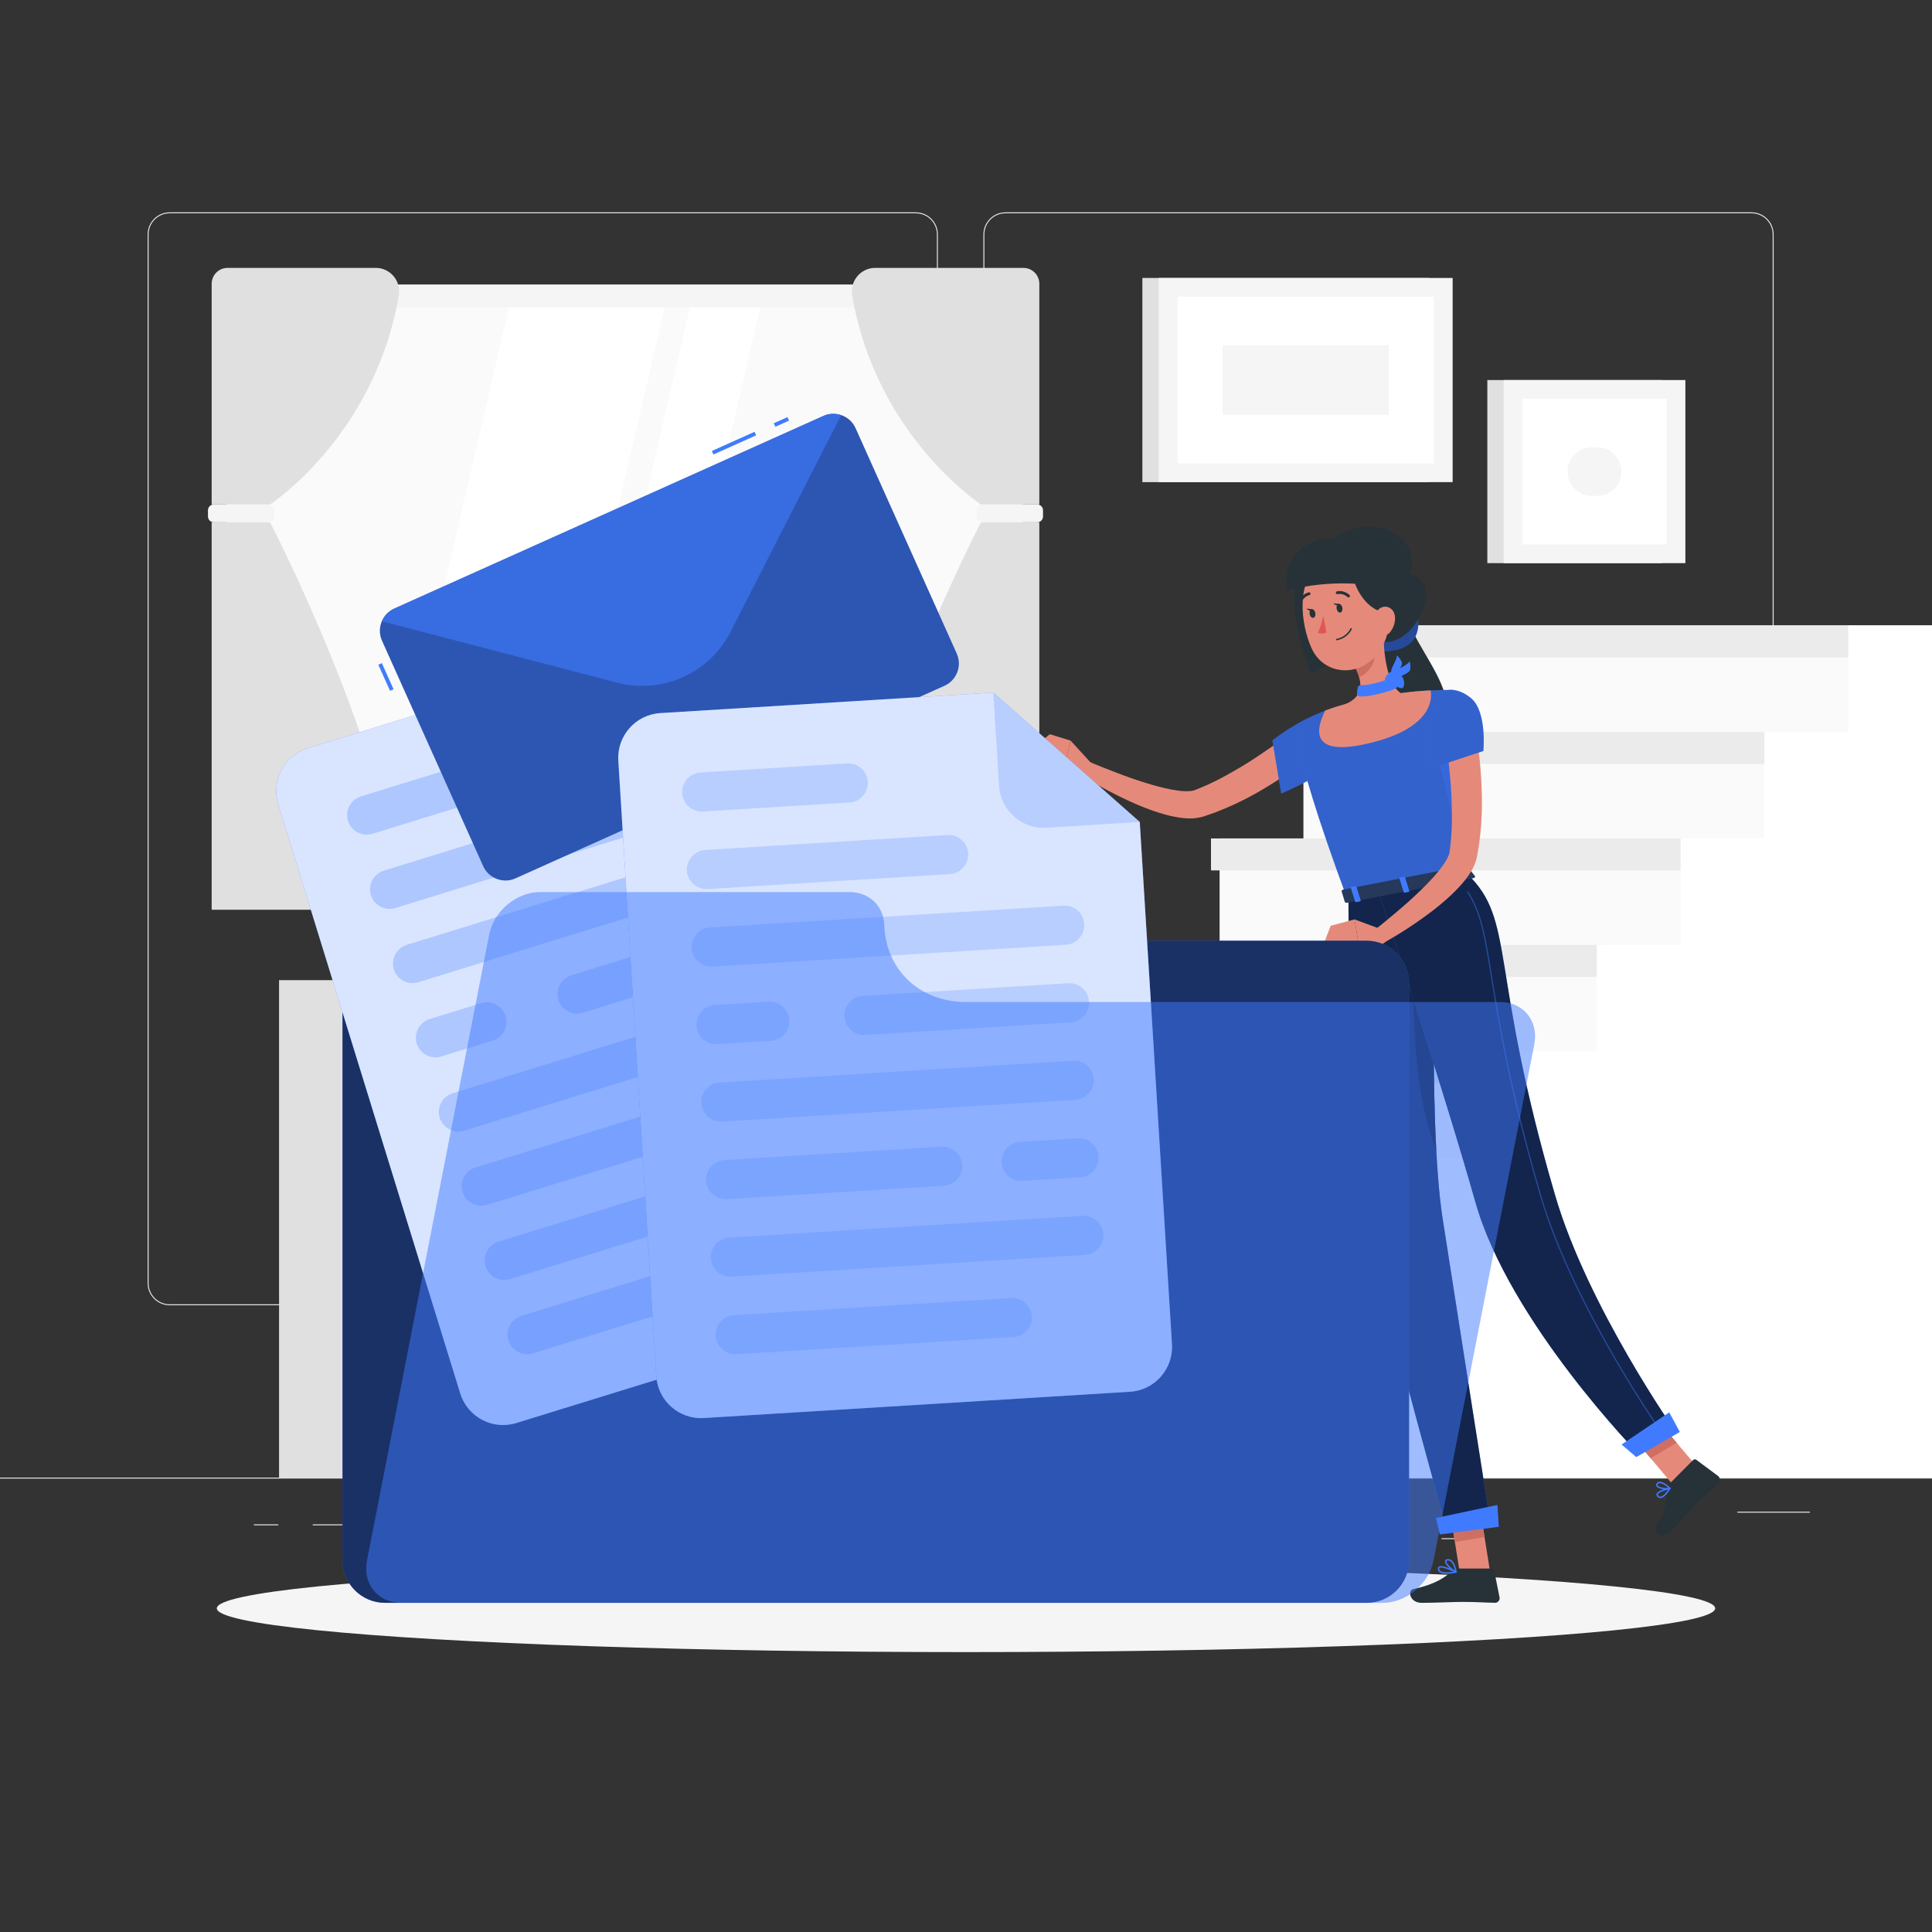 <?xml version="1.0" encoding="UTF-8"?>
<!-- Generator: Adobe Illustrator 27.5.0, SVG Export Plug-In . SVG Version: 6.00 Build 0)  -->
<svg xmlns="http://www.w3.org/2000/svg" xmlns:xlink="http://www.w3.org/1999/xlink" version="1.1" x="0px" y="0px" viewBox="0 0 500 500" style="enable-background:new 0 0 500 500;" xml:space="preserve">
<rect x="0" y="0" width="500" height="500" fill="#333333" stroke="none"/>
<g id="Background_complete">
	<g>
		<g>
			<rect y="382.398" style="fill:#E6E6E6;" width="500" height="0.25"></rect>
			<rect x="449.632" y="391.222" style="fill:#E6E6E6;" width="18.773" height="0.25"></rect>
			<rect x="373.066" y="398.083" style="fill:#E6E6E6;" width="8.693" height="0.25"></rect>
			<rect x="279.963" y="394.625" style="fill:#E6E6E6;" width="19.359" height="0.25"></rect>
			<rect x="80.932" y="394.5" style="fill:#E6E6E6;" width="43.193" height="0.25"></rect>
			<rect x="65.696" y="394.5" style="fill:#E6E6E6;" width="6.333" height="0.25"></rect>
			<rect x="189.296" y="388.583" style="fill:#E6E6E6;" width="93.676" height="0.25"></rect>
			<path style="fill:#E6E6E6;" d="M237.014,337.8H43.915c-3.147,0-5.708-2.561-5.708-5.708V60.66c0-3.147,2.561-5.708,5.708-5.708     h193.099c3.146,0,5.707,2.561,5.707,5.708v271.432C242.721,335.239,240.16,337.8,237.014,337.8z M43.915,55.203     c-3.01,0-5.458,2.448-5.458,5.458v271.432c0,3.01,2.448,5.458,5.458,5.458h193.099c3.009,0,5.457-2.448,5.457-5.458V60.66     c0-3.009-2.448-5.458-5.457-5.458H43.915z"></path>
			<path style="fill:#E6E6E6;" d="M453.31,337.8H260.212c-3.146,0-5.707-2.561-5.707-5.708V60.66c0-3.147,2.561-5.708,5.707-5.708     H453.31c3.148,0,5.708,2.561,5.708,5.708v271.432C459.019,335.239,456.458,337.8,453.31,337.8z M260.212,55.203     c-3.009,0-5.457,2.448-5.457,5.458v271.432c0,3.01,2.448,5.458,5.457,5.458H453.31c3.01,0,5.458-2.448,5.458-5.458V60.66     c0-3.009-2.448-5.458-5.458-5.458H260.212z"></path>
		</g>
		<g>
			<g>
				<g>
					<rect x="58.709" y="73.675" style="fill:#FAFAFA;" width="202.246" height="144.13"></rect>
					<rect x="60.457" y="73.675" style="fill:#F5F5F5;" width="204.24" height="144.13"></rect>
					
						<rect x="96.396" y="48.858" transform="matrix(-1.836970e-16 1 -1 -1.836970e-16 308.317 -16.837)" style="fill:#FAFAFA;" width="132.362" height="193.763"></rect>
					<polygon style="fill:#FFFFFF;" points="100.976,211.921 131.721,79.559 172.024,79.559 141.279,211.921      "></polygon>
					<polygon style="fill:#FFFFFF;" points="147.801,211.921 178.546,79.559 196.747,79.559 166.003,211.921      "></polygon>
					
						<rect x="192.945" y="145.408" transform="matrix(-1.836970e-16 1 -1 -1.836970e-16 404.867 -113.386)" style="fill:#FAFAFA;" width="132.362" height="0.665"></rect>
				</g>
				<g>
					<path style="fill:#E0E0E0;" d="M54.778,73.444v57.112h15.111c0,0,27.15-17.71,33.32-54.14c0.627-3.699-2.206-7.084-5.958-7.084       H58.89C56.619,69.332,54.778,71.173,54.778,73.444z"></path>
					<path style="fill:#E0E0E0;" d="M54.778,235.444V135.167h15.111c0,0,30.667,59.057,34.222,100.278H54.778z"></path>
					<path style="fill:#F5F5F5;" d="M69.444,135.167H55.333c-0.836,0-1.514-0.678-1.514-1.514v-1.583       c0-0.836,0.678-1.514,1.514-1.514h14.111c0.836,0,1.514,0.678,1.514,1.514v1.583C70.958,134.489,70.28,135.167,69.444,135.167z       "></path>
				</g>
				<g>
					<path style="fill:#E0E0E0;" d="M268.976,73.444v57.112h-15.111c0,0-27.15-17.71-33.32-54.14       c-0.626-3.699,2.206-7.084,5.958-7.084h38.361C267.135,69.332,268.976,71.173,268.976,73.444z"></path>
					<path style="fill:#E0E0E0;" d="M268.976,235.444V135.167h-15.111c0,0-30.667,59.057-34.222,100.278H268.976z"></path>
					<path style="fill:#F5F5F5;" d="M254.309,135.167h14.111c0.836,0,1.514-0.678,1.514-1.514v-1.583       c0-0.836-0.678-1.514-1.514-1.514h-14.111c-0.836,0-1.514,0.678-1.514,1.514v1.583       C252.795,134.489,253.473,135.167,254.309,135.167z"></path>
				</g>
			</g>
			<g>
				<rect x="231.201" y="253.662" style="fill:#FAFAFA;" width="33.233" height="128.736"></rect>
				<polygon style="fill:#F4F8FF;" points="255.56,382.398 264.434,382.398 264.434,367.527 246.256,367.527     "></polygon>
				<rect x="72.221" y="253.662" style="fill:#E0E0E0;" width="33.233" height="128.736"></rect>
				<rect x="97.71" y="253.662" style="fill:#FAFAFA;" width="166.725" height="123.618"></rect>
				<path style="fill:#EBEBEB;" d="M147.801,231.8c0,12.024,11.564,21.862,25.697,21.862h12.757      c14.133,0,25.697-9.838,25.697-21.862H147.801z"></path>
				<path style="fill:#E0E0E0;" d="M140.402,204.333h24c0,0-4.167,11.001-4.167,17.476c0,6.474,18.254,31.853-7.834,31.853      c-26.087,0-7.833-25.379-7.833-31.853C144.568,215.335,140.402,204.333,140.402,204.333z"></path>
				<rect x="104.594" y="261.191" style="fill:#EBEBEB;" width="152.956" height="31.167"></rect>
				<polygon style="fill:#FAFAFA;" points="106.584,382.398 97.71,382.398 97.71,367.527 115.888,367.527     "></polygon>
				<path style="fill:#FAFAFA;" d="M176.373,276.773c0,2.595,2.104,4.699,4.699,4.699s4.699-2.104,4.699-4.699      c0-2.595-2.104-4.699-4.699-4.699S176.373,274.178,176.373,276.773z"></path>
				<rect x="104.594" y="299.887" style="fill:#EBEBEB;" width="152.956" height="31.167"></rect>
				<path style="fill:#FAFAFA;" d="M176.373,315.472c0,2.595,2.104,4.699,4.699,4.699s4.699-2.104,4.699-4.699      c0-2.595-2.104-4.699-4.699-4.699S176.373,312.876,176.373,315.472z"></path>
				<rect x="104.594" y="338.583" style="fill:#EBEBEB;" width="152.956" height="31.167"></rect>
				<circle style="fill:#FAFAFA;" cx="181.072" cy="354.167" r="4.699"></circle>
			</g>
			<g>
				<rect x="295.646" y="71.936" style="fill:#E0E0E0;" width="74.225" height="52.84"></rect>
				<rect x="299.871" y="71.936" style="fill:#F5F5F5;" width="76.071" height="52.84"></rect>
				
					<rect x="316.337" y="65.171" transform="matrix(-1.836970e-16 1 -1 -1.836970e-16 436.263 -239.55)" style="fill:#FFFFFF;" width="43.139" height="66.37"></rect>
				
					<rect x="328.904" y="76.853" transform="matrix(-1.836970e-16 1 -1 -1.836970e-16 436.263 -239.55)" style="fill:#F5F5F5;" width="18.005" height="43.006"></rect>
			</g>
			<g>
				<rect x="384.921" y="98.356" style="fill:#E0E0E0;" width="45.182" height="47.384"></rect>
				<rect x="389.146" y="98.356" style="fill:#F5F5F5;" width="47.028" height="47.384"></rect>
				
					<rect x="393.819" y="103.385" transform="matrix(-1.836970e-16 1 -1 -1.836970e-16 534.709 -290.612)" style="fill:#FFFFFF;" width="37.683" height="37.327"></rect>
				<path style="fill:#F5F5F5;" d="M405.679,122.048L405.679,122.048c0-3.465,2.809-6.274,6.274-6.274h1.414      c3.465,0,6.274,2.809,6.274,6.274l0,0c0,3.465-2.809,6.274-6.274,6.274h-1.414C408.488,128.323,405.679,125.513,405.679,122.048      z"></path>
			</g>
			<g>
				<polygon style="fill:#FAFAFA;" points="500,161.851 380.704,161.851 359.014,161.851 359.014,189.419 359.014,189.419       359.014,189.419 359.014,189.419 337.324,189.419 337.324,216.988 337.324,216.988 315.634,216.988 315.634,244.556       315.634,244.556 293.944,244.556 293.944,272.125 293.944,272.125 272.254,272.125 272.254,299.693 272.254,299.693       250.564,299.693 250.564,327.262 250.564,327.262 250.564,327.262 250.564,327.262 228.873,327.262 228.873,354.83       228.874,354.83 228.873,354.83 228.873,354.83 207.183,354.83 207.183,382.398 228.873,382.398 500,382.398     "></polygon>
				<g>
					<rect x="204.953" y="354.83" style="fill:#EBEBEB;" width="123.634" height="8.271"></rect>
					<rect x="226.643" y="327.262" style="fill:#EBEBEB;" width="123.634" height="8.271"></rect>
					<rect x="248.333" y="299.693" style="fill:#EBEBEB;" width="123.634" height="8.271"></rect>
					<rect x="270.024" y="272.125" style="fill:#EBEBEB;" width="123.634" height="8.271"></rect>
					<rect x="291.714" y="244.556" style="fill:#EBEBEB;" width="123.634" height="8.271"></rect>
					<rect x="313.404" y="216.988" style="fill:#EBEBEB;" width="123.634" height="8.271"></rect>
					<rect x="335.094" y="189.419" style="fill:#EBEBEB;" width="123.634" height="8.271"></rect>
					<rect x="356.784" y="161.851" style="fill:#EBEBEB;" width="123.634" height="8.271"></rect>
				</g>
				<polygon style="fill:#FFFFFF;" points="478.31,161.851 478.31,189.419 478.31,189.419 478.31,189.419 478.31,189.419       456.62,189.419 456.62,216.988 456.62,216.988 456.62,216.988 456.62,216.988 434.93,216.988 434.93,244.556 434.93,244.556       434.93,244.556 434.93,244.556 413.24,244.556 413.24,272.125 413.239,272.125 391.549,272.125 391.549,299.693       391.549,299.693 369.859,299.693 369.859,327.262 369.859,327.262 348.169,327.262 348.169,354.83 348.169,354.83       326.479,354.83 326.479,382.398 348.169,382.398 500,382.398 500,189.419 500,161.851     "></polygon>
			</g>
		</g>
	</g>
</g>
<g id="Background_simple" style="display:none;">
	<g style="display:inline;">
		<path style="fill:#407BFF;" d="M147.702,309.971c12.747,3.822,27.464,0.612,38.093-9.037c10.271-9.324,24.395-13.383,37.62-12.708    c23.567,1.202,44.712,13.731,64.351,22.767c9.122,4.197,18.555,8.242,28.904,10.212c25.035,4.765,47.762-7.58,66.199-25.394    c37.973-36.692,48.055-97.166,36.547-139.014c-7.535-27.401-46.102-81.369-96.265-76.043    c-47.591,5.053-18.927,74.044-63.944,80.758c-49.725,7.416-51.482-70.277-112.414-59.716    c-55.053,9.541-82.394,58.364-65.214,98.402c8.39,19.553,24.456,34.939,33.007,54.297    C123.765,275.277,119.694,301.573,147.702,309.971z"></path>
		<path style="opacity:0.8;fill:#FFFFFF;" d="M147.702,309.971c12.747,3.822,27.464,0.612,38.093-9.037    c10.271-9.324,24.395-13.383,37.62-12.708c23.567,1.202,44.712,13.731,64.351,22.767c9.122,4.197,18.555,8.242,28.904,10.212    c25.035,4.765,47.762-7.58,66.199-25.394c37.973-36.692,48.055-97.166,36.547-139.014c-7.535-27.401-46.102-81.369-96.265-76.043    c-47.591,5.053-18.927,74.044-63.944,80.758c-49.725,7.416-51.482-70.277-112.414-59.716    c-55.053,9.541-82.394,58.364-65.214,98.402c8.39,19.553,24.456,34.939,33.007,54.297    C123.765,275.277,119.694,301.573,147.702,309.971z"></path>
	</g>
</g>
<g id="Shadow">
	<ellipse style="fill:#F5F5F5;" cx="250" cy="416.238" rx="193.889" ry="11.323"></ellipse>
</g>
<g id="Character">
	<g>
		<path style="fill:#263238;" d="M365.15,162.022c1.397,4.686,8.622,13.465,9.189,19.861c0.567,6.397-11.741,16.605-11.741,16.605    s-9.2-30.754-3.44-34.351C364.918,160.539,365.15,162.022,365.15,162.022z"></path>
		<path style="fill:#E58A7B;" d="M339.867,195.227c-2.181,1.82-4.317,3.356-6.548,4.922c-2.226,1.535-4.527,2.964-6.866,4.342    c-2.331,1.39-4.766,2.639-7.257,3.79c-1.255,0.564-2.511,1.124-3.809,1.619c-0.641,0.26-1.285,0.513-1.952,0.733l-2.036,0.697    c-2.031,0.587-3.712,0.53-5.265,0.377c-1.549-0.169-2.976-0.478-4.358-0.838c-2.754-0.73-5.31-1.716-7.806-2.775    c-4.969-2.185-9.651-4.659-14.192-7.551l1.875-3.484c2.354,0.98,4.771,1.972,7.178,2.871c2.4,0.931,4.819,1.794,7.241,2.544    c2.411,0.769,4.84,1.434,7.193,1.88c1.172,0.219,2.331,0.372,3.394,0.407c1.049,0.037,2.042-0.061,2.518-0.265    c2.168-0.846,4.501-1.876,6.685-3.031c1.101-0.587,2.202-1.178,3.283-1.818c1.094-0.614,2.177-1.256,3.251-1.918    c2.148-1.324,4.25-2.74,6.328-4.191c2.069-1.426,4.157-2.995,6.052-4.466L339.867,195.227z"></path>
		<g>
			<path style="fill:#407BFF;" d="M345.152,184.583c-2.485-1.941-12.741,4.41-15.857,7.059l2.273,13.73     c0,0,14.747-6.179,15.635-10.407C348.129,190.562,347.038,186.057,345.152,184.583z"></path>
			<path style="opacity:0.2;" d="M345.152,184.583c-2.485-1.941-12.741,4.41-15.857,7.059l2.273,13.73     c0,0,14.747-6.179,15.635-10.407C348.129,190.562,347.038,186.057,345.152,184.583z"></path>
		</g>
		<g>
			<path style="fill:#407BFF;" d="M379.655,226.13c-6.02,1.17-18.79,3.66-31.14,6.07c-16.09-43.57-12.59-44.98-12.59-44.98     s3.09-1.75,7.01-3.3c0.15-0.06,0.29-0.11,0.42-0.16c1.98-0.73,2.4-0.84,5.06-1.62c4.58-1.09,8.85-1.98,14.14-2.75     c0.34-0.05,0.68-0.1,1.01-0.14c0.96-0.12,1.91-0.22,2.83-0.31c0.62-0.07,1.24-0.11,1.83-0.15c0.7-0.04,1.38-0.08,2.02-0.11     c3.42-0.17,5.87-0.12,5.87-0.12C375.125,205.75,376.665,213.56,379.655,226.13z"></path>
			<path style="opacity:0.2;" d="M379.655,226.13c-6.02,1.17-18.79,3.66-31.14,6.07c-16.09-43.57-12.59-44.98-12.59-44.98     s3.09-1.75,7.01-3.3c0.15-0.06,0.29-0.11,0.42-0.16c1.98-0.73,2.4-0.84,5.06-1.62c4.58-1.09,8.85-1.98,14.14-2.75     c0.34-0.05,0.68-0.1,1.01-0.14c0.96-0.12,1.91-0.22,2.83-0.31c0.62-0.07,1.24-0.11,1.83-0.15c0.7-0.04,1.38-0.08,2.02-0.11     c3.42-0.17,5.87-0.12,5.87-0.12C375.125,205.75,376.665,213.56,379.655,226.13z"></path>
		</g>
		<g>
			<path style="fill:#407BFF;" d="M355.268,165.13c-2.026,3.315,5.251,4.844,9.538,1.45c3.438-2.721,2.623-8.997-0.311-10.456     C361.664,154.717,355.268,165.13,355.268,165.13z"></path>
			<path style="opacity:0.4;" d="M355.268,165.13c-2.026,3.315,5.251,4.844,9.538,1.45c3.438-2.721,2.623-8.997-0.311-10.456     C361.664,154.717,355.268,165.13,355.268,165.13z"></path>
		</g>
		<polygon style="fill:#E58A7B;" points="385.581,406.47 377.79,407.045 374.94,389.115 382.731,388.54   "></polygon>
		<polygon style="fill:#E58A7B;" points="440.683,381.407 434.075,385.573 422.302,371.61 428.91,367.443   "></polygon>
		<g>
			<polygon style="fill:#CF6F64;" points="374.942,389.12 376.524,399.085 384.205,397.793 382.736,388.545    "></polygon>
			<polygon style="fill:#CF6F64;" points="428.915,367.446 422.304,371.614 427.177,377.389 433.939,373.4    "></polygon>
		</g>
		<g>
			<path style="fill:#407BFF;" d="M348.985,232.198c0,0-0.119,61.821,4.938,85.106c5.26,24.22,20.728,79.317,20.728,79.317     l11.219-1.454c0,0-8.77-55.657-12.506-79.723c-4.073-26.235-1.574-87.688-1.574-87.688L348.985,232.198z"></path>
			<path style="opacity:0.7;" d="M348.985,232.198c0,0-0.119,61.821,4.938,85.106c5.26,24.22,20.728,79.317,20.728,79.317     l11.219-1.454c0,0-8.77-55.657-12.506-79.723c-4.073-26.235-1.574-87.688-1.574-87.688L348.985,232.198z"></path>
		</g>
		<path style="opacity:0.5;" d="M371.115,255.16l-5.5-5.48c0.21,23.75,1.54,35.48,6.11,48.26    C370.994,284.43,370.944,268.45,371.115,255.16z"></path>
		<g>
			<path style="fill:#407BFF;" d="M356.735,230.596c0,0,16.772,51.096,25.096,80.523c8.783,31.048,42.441,65.389,42.441,65.389     l9.656-5.577c0,0-22.982-32.598-31.458-61.57c-17.206-58.815-10.135-71.273-22.818-83.229L356.735,230.596z"></path>
			<path style="opacity:0.7;" d="M356.735,230.596c0,0,16.772,51.096,25.096,80.523c8.783,31.048,42.441,65.389,42.441,65.389     l9.656-5.577c0,0-22.982-32.598-31.458-61.57c-17.206-58.815-10.135-71.273-22.818-83.229L356.735,230.596z"></path>
		</g>
		<path style="fill:#263238;" d="M343.563,147.085c4.457,1.494,8.506,12.569,8.675,16.926c0.17,4.357-12.914,10.37-12.914,10.37    s-5.773-14.036-4.166-22.984C335.864,147.471,343.563,147.085,343.563,147.085z"></path>
		<path style="fill:#E58A7B;" d="M282.346,197.431l-5.287-5.764l-1.73,7.223c0,0,3.762,3.318,6.806,2.185L282.346,197.431z"></path>
		<polygon style="fill:#E58A7B;" points="271.705,190.016 268,192.958 275.329,198.89 277.059,191.667   "></polygon>
		<path style="fill:#263238;" d="M431.99,384.082l6.184-6.228c0.225-0.227,0.565-0.254,0.818-0.066l5.632,4.183    c0.584,0.434,0.632,1.354,0.103,1.868c-2.193,2.134-3.36,3.054-6.079,5.793c-1.673,1.685-3.942,4.321-6.252,6.648    c-2.259,2.276-4.734,0.167-3.981-1.009c3.379-5.272,2.772-7.238,2.996-9.922C431.452,384.863,431.661,384.413,431.99,384.082z"></path>
		<path style="fill:#263238;" d="M377.27,405.934h8.776c0.319,0,0.591,0.222,0.653,0.534l1.384,6.944    c0.143,0.72-0.438,1.402-1.176,1.389c-3.063-0.053-4.547-0.232-8.407-0.232c-2.374,0-7.272,0.247-10.551,0.247    c-3.207,0-3.633-3.242-2.284-3.536c6.049-1.317,8.358-3.133,10.325-4.865C376.345,406.102,376.802,405.934,377.27,405.934z"></path>
		<path style="opacity:0.27;fill:#407BFF;" d="M377.093,194.306l-4.802,2.861l5.54,20.793    C376.622,211.69,377.163,204.756,377.093,194.306z"></path>
		<path style="fill:#263238;" d="M349.806,161.787c3.409,2.858,8.361,7.029,14.19,2.158c5.005-4.183,8.504-15.153-0.463-15.556    C358.835,148.177,349.806,161.787,349.806,161.787z"></path>
		<path style="fill:#E58A7B;" d="M358.049,163.739c-0.006,4.724,0.728,13.234,4.503,15.65c0,0-0.345,4.858-8.799,6.505    c-9.297,1.811-5.342-3.749-5.342-3.749c4.838-2.2,3.974-5.939,2.401-9.302L358.049,163.739z"></path>
		<path style="fill:#CF6F64;" d="M355.099,167.452l-4.284,5.385c0.375,0.795,0.705,1.612,0.925,2.425    c1.884-0.658,4.132-3.304,3.942-5.374C355.588,168.856,355.356,167.892,355.099,167.452z"></path>
		<path style="fill:#E58A7B;" d="M358.499,152.904c1.013,7.687,1.606,10.919-1.471,15.564c-4.628,6.988-14.291,6.552-17.58-0.677    c-2.961-6.507-4.12-17.984,2.726-22.455C348.919,140.931,357.486,145.217,358.499,152.904z"></path>
		<path style="fill:#263238;" d="M345.142,139.431c-5.204,3.69,5.229,4.777,5.242,10.129c0.005,2.208,3.627,9.216,8.79,8.824    l5.007-8.888C369.429,140.982,357.03,131.002,345.142,139.431z"></path>
		<path style="fill:#263238;" d="M345.142,139.431c-9.15-0.482-13.139,6.804-12.094,13.336c0,0,9.341-2.585,19.546-1.543    C365.126,152.502,345.142,139.431,345.142,139.431z"></path>
		<path style="fill:#E58A7B;" d="M361.014,159.528c0.151,1.6-0.452,3.121-1.31,4.124c-1.292,1.51-3.039,0.621-3.603-1.175    c-0.508-1.617-0.448-4.35,1.293-5.203C359.108,156.433,360.842,157.698,361.014,159.528z"></path>
		<path style="fill:#263238;" d="M347.392,157.271c0.12,0.618-0.11,1.184-0.514,1.262c-0.404,0.079-0.83-0.359-0.95-0.977    c-0.12-0.618,0.11-1.184,0.514-1.262C346.846,156.215,347.271,156.653,347.392,157.271z"></path>
		<path style="fill:#263238;" d="M340.401,158.633c0.12,0.618-0.11,1.184-0.514,1.262c-0.404,0.079-0.83-0.359-0.95-0.977    c-0.121-0.618,0.11-1.184,0.514-1.262C339.855,157.577,340.28,158.014,340.401,158.633z"></path>
		<path style="fill:#263238;" d="M339.636,157.655l-1.569-0.139C338.067,157.516,339.055,158.528,339.636,157.655z"></path>
		<path style="fill:#DF5753;" d="M342.456,159.336c0,0-0.531,2.867-1.436,4.377c0.965,0.603,2.285-0.016,2.285-0.016    L342.456,159.336z"></path>
		<path style="fill:#263238;" d="M345.921,165.712c-0.087,0-0.164-0.061-0.182-0.15c-0.02-0.1,0.046-0.197,0.146-0.217    c2.716-0.529,3.612-2.671,3.621-2.693c0.039-0.096,0.148-0.141,0.241-0.102c0.095,0.038,0.141,0.146,0.103,0.241    c-0.039,0.096-0.983,2.351-3.895,2.917C345.944,165.711,345.933,165.712,345.921,165.712z"></path>
		<path style="fill:#263238;" d="M348.988,154.613c-0.088,0-0.177-0.031-0.247-0.095c-1.216-1.089-2.509-0.772-2.564-0.759    c-0.192,0.049-0.4-0.067-0.451-0.264c-0.053-0.197,0.064-0.398,0.261-0.452c0.067-0.019,1.725-0.444,3.249,0.923    c0.152,0.136,0.165,0.37,0.028,0.522C349.19,154.572,349.09,154.613,348.988,154.613z"></path>
		<path style="fill:#263238;" d="M336.529,156.037c-0.048,0-0.096-0.009-0.143-0.028c-0.189-0.079-0.277-0.295-0.199-0.484    c0.787-1.89,2.465-2.219,2.535-2.232c0.215-0.04,0.395,0.097,0.432,0.297c0.036,0.2-0.096,0.393-0.296,0.431    c-0.063,0.012-1.361,0.286-1.987,1.789C336.811,155.951,336.674,156.037,336.529,156.037z"></path>
		<path style="fill:#407BFF;" d="M429.685,387.711c-0.332,0-0.621-0.16-0.861-0.477c-0.19-0.251-0.165-0.479-0.109-0.627    c0.349-0.934,3.106-1.54,3.42-1.605c0.073-0.016,0.146,0.014,0.189,0.074c0.042,0.06,0.045,0.14,0.007,0.203    c-0.543,0.887-1.603,2.381-2.594,2.431C429.719,387.711,429.701,387.711,429.685,387.711z M431.773,385.465    c-1.097,0.273-2.529,0.779-2.713,1.271c-0.023,0.063-0.038,0.149,0.058,0.274c0.176,0.233,0.366,0.339,0.6,0.329    C430.253,387.314,431.007,386.621,431.773,385.465z"></path>
		<path style="fill:#407BFF;" d="M431.323,385.455c-0.981,0-2.257-0.242-2.624-0.788c-0.096-0.143-0.214-0.438,0.072-0.806    c0.183-0.234,0.427-0.362,0.728-0.382c0.025-0.002,0.051-0.002,0.077-0.002c1.126,0,2.66,1.508,2.726,1.574    c0.047,0.046,0.065,0.113,0.049,0.178c-0.017,0.064-0.065,0.113-0.129,0.131C432.001,385.423,431.682,385.455,431.323,385.455z     M429.579,383.847c-0.02,0-0.038,0.001-0.057,0.002c-0.193,0.013-0.343,0.091-0.458,0.239c-0.146,0.189-0.108,0.298-0.058,0.373    c0.306,0.454,1.829,0.719,2.772,0.607C431.231,384.585,430.253,383.847,429.579,383.847z"></path>
		<path style="fill:#407BFF;" d="M374.4,407.3c-0.772,0-1.49-0.119-1.909-0.476c-0.268-0.227-0.396-0.528-0.384-0.897    c0.008-0.219,0.104-0.39,0.281-0.494c0.921-0.542,4.14,1.057,4.505,1.24c0.07,0.035,0.11,0.111,0.1,0.189    c-0.011,0.078-0.069,0.142-0.148,0.157C376.189,407.151,375.261,407.3,374.4,407.3z M372.923,405.682    c-0.146,0-0.264,0.021-0.346,0.07c-0.047,0.027-0.096,0.071-0.1,0.188c-0.009,0.253,0.074,0.45,0.254,0.602    c0.501,0.425,1.786,0.501,3.491,0.216C375.119,406.242,373.661,405.682,372.923,405.682z"></path>
		<path style="fill:#407BFF;" d="M376.81,407.022c-0.025,0-0.051-0.005-0.074-0.016c-0.978-0.43-2.922-2.131-2.782-3.01    c0.031-0.201,0.174-0.452,0.672-0.503c0.051-0.006,0.102-0.008,0.15-0.008c1.744,0,2.198,3.188,2.218,3.326    c0.009,0.066-0.019,0.133-0.072,0.173C376.889,407.011,376.849,407.022,376.81,407.022z M374.77,403.856    c-0.035,0-0.071,0.002-0.107,0.005c-0.318,0.033-0.338,0.153-0.344,0.193c-0.083,0.526,1.241,1.859,2.243,2.446    C376.396,405.702,375.895,403.856,374.77,403.856z"></path>
		<path style="fill:#263238;" d="M346.627,156.293l-1.569-0.139C345.058,156.154,346.046,157.166,346.627,156.293z"></path>
		<path style="fill:#E58A7B;" d="M353.495,192.54c-16.73,3.73-11.56-6.39-10.56-8.62c0.15-0.06,0.29-0.11,0.42-0.16    c1.98-0.73,2.4-0.84,5.06-1.62c4.52-1.32,8.85-1.98,14.14-2.75c0.34-0.05,0.68-0.1,1.01-0.14c0.96-0.13,1.91-0.23,2.83-0.31    c0.62-0.07,1.24-0.11,1.83-0.15c0.7-0.05,1.38-0.09,2.02-0.12v0.01C370.555,180.23,371.385,188.57,353.495,192.54z"></path>
		<path style="fill:#26395A;" d="M379.763,224.214l1.947,2.514c0.151,0.195-0.062,0.465-0.422,0.536l-32.66,6.362    c-0.281,0.055-0.54-0.038-0.592-0.211l-0.824-2.733c-0.057-0.189,0.155-0.4,0.462-0.46l31.536-6.143    C379.443,224.033,379.666,224.088,379.763,224.214z"></path>
		<path style="fill:#407BFF;" d="M376.215,228.565l0.845-0.165c0.168-0.033,0.28-0.144,0.247-0.248l-1.102-3.544    c-0.032-0.104-0.196-0.162-0.365-0.129l-0.845,0.164c-0.168,0.033-0.279,0.144-0.247,0.248l1.102,3.545    C375.883,228.54,376.047,228.598,376.215,228.565z"></path>
		<path style="fill:#E58A7B;" d="M357.076,240.359l-6.509-2.415l1.001,6.188c0,0,4.72,1.697,7.132-0.477L357.076,240.359z"></path>
		<polygon style="fill:#E58A7B;" points="344.373,239.583 342.817,243.639 351.569,244.132 350.567,237.944   "></polygon>
		<path style="fill:#407BFF;" d="M351.062,233.464l0.845-0.165c0.168-0.033,0.28-0.144,0.247-0.248l-1.102-3.545    c-0.032-0.104-0.196-0.162-0.364-0.129l-0.845,0.165c-0.168,0.033-0.28,0.145-0.247,0.248l1.102,3.544    C350.729,233.439,350.893,233.497,351.062,233.464z"></path>
		<path style="fill:#407BFF;" d="M363.638,231.015l0.845-0.165c0.168-0.033,0.279-0.145,0.247-0.248l-1.102-3.544    c-0.032-0.104-0.196-0.162-0.364-0.129l-0.845,0.165c-0.168,0.033-0.279,0.145-0.247,0.248l1.101,3.544    C363.306,230.989,363.47,231.047,363.638,231.015z"></path>
		<path style="fill:#407BFF;" d="M360.079,175.424c0.715-0.275,1.602,2.231,1.38,2.548c-0.513,0.733-9.854,3.281-10.266,1.85    c-0.006-0.609,0.079-1.801,0.346-2.283C351.807,177.058,353.879,177.943,360.079,175.424z"></path>
		<path style="fill:#407BFF;" d="M358.496,175.477c0.367-0.825,1.398-2.157,2.293-1.396c0.895,0.761,1.279,2.403,0.692,2.665    C360.895,177.007,357.879,176.866,358.496,175.477z"></path>
		<path style="fill:#407BFF;" d="M360.411,175.908c0.622-0.655,2.04-1.564,2.628-0.548c0.588,1.017,0.4,2.693-0.24,2.743    C362.159,178.153,359.365,177.01,360.411,175.908z"></path>
		<path style="fill:#407BFF;" d="M360.751,175.763c-0.138-0.835,0.259-1.93,1.392-2.671c1.133-0.741,2.244-1.218,2.69-1.98    c0,0,0.331,1.196,0.107,2.241c-0.228,1.066-3.779,1.883-3.539,2.821L360.751,175.763z"></path>
		<path style="fill:#407BFF;" d="M360.603,175.71c-0.571-0.625-0.833-1.76-0.286-2.998c0.547-1.239,1.22-2.243,1.179-3.125    c0,0,0.928,0.823,1.31,1.822c0.389,1.018-2.146,3.636-1.434,4.292L360.603,175.71z"></path>
		<g>
			<path style="fill:#407BFF;" d="M430.153,371.056c-0.039,0-0.078-0.019-0.103-0.053c-0.229-0.326-23.09-32.946-31.476-61.607     c-7.885-26.954-10.722-44.478-12.599-56.073c-1.729-10.684-2.773-17.132-6.221-22.424c-0.038-0.058-0.022-0.135,0.036-0.173     c0.06-0.038,0.137-0.02,0.173,0.037c3.477,5.337,4.523,11.805,6.258,22.521c1.877,11.59,4.712,29.104,12.593,56.043     c8.373,28.621,31.21,61.208,31.44,61.533c0.039,0.057,0.026,0.135-0.03,0.175C430.203,371.048,430.179,371.056,430.153,371.056z"></path>
			<path style="opacity:0.4;" d="M430.153,371.056c-0.039,0-0.078-0.019-0.103-0.053c-0.229-0.326-23.09-32.946-31.476-61.607     c-7.885-26.954-10.722-44.478-12.599-56.073c-1.729-10.684-2.773-17.132-6.221-22.424c-0.038-0.058-0.022-0.135,0.036-0.173     c0.06-0.038,0.137-0.02,0.173,0.037c3.477,5.337,4.523,11.805,6.258,22.521c1.877,11.59,4.712,29.104,12.593,56.043     c8.373,28.621,31.21,61.208,31.44,61.533c0.039,0.057,0.026,0.135-0.03,0.175C430.203,371.048,430.179,371.056,430.153,371.056z"></path>
		</g>
		<polygon style="fill:#407BFF;" points="387.896,395.134 372.624,397.113 371.615,392.854 387.532,389.479   "></polygon>
		<polygon style="fill:#407BFF;" points="434.736,370.59 423.466,377.099 419.668,373.845 432.001,365.514   "></polygon>
		<path style="fill:#E58A7B;" d="M381.847,189.125c0.542,2.789,0.857,5.4,1.153,8.11c0.271,2.69,0.413,5.395,0.491,8.109    c0.093,2.713,0.012,5.448-0.181,8.185c-0.112,1.372-0.227,2.742-0.419,4.118c-0.082,0.686-0.17,1.373-0.3,2.063l-0.372,2.119    c-0.466,2.063-1.327,3.508-2.21,4.793c-0.895,1.275-1.854,2.376-2.837,3.412c-1.969,2.06-4.065,3.824-6.197,5.499    c-4.311,3.299-8.737,6.206-13.461,8.788l-2.147-3.323c1.994-1.589,4.029-3.227,5.978-4.903c1.974-1.653,3.897-3.355,5.722-5.116    c1.837-1.741,3.591-3.548,5.117-5.393c0.757-0.921,1.45-1.862,1.994-2.777c0.538-0.902,0.932-1.818,0.983-2.334    c0.305-2.307,0.528-4.847,0.57-7.318c0.017-1.248,0.031-2.497-0.009-3.753c-0.01-1.254-0.05-2.513-0.112-3.773    c-0.124-2.521-0.35-5.044-0.618-7.565c-0.251-2.5-0.618-5.086-0.993-7.456L381.847,189.125z"></path>
		<g>
			<path style="fill:#407BFF;" d="M380.637,180.625c4.275,3.466,3.256,13.74,3.256,13.74l-14.399,4.742     c0,0,0.659-11.847,1.372-16.108C371.713,177.934,376.432,177.217,380.637,180.625z"></path>
			<path style="opacity:0.2;" d="M380.637,180.625c4.275,3.466,3.256,13.74,3.256,13.74l-14.399,4.742     c0,0,0.659-11.847,1.372-16.108C371.713,177.934,376.432,177.217,380.637,180.625z"></path>
		</g>
	</g>
</g>
<g id="Documents">
	<g>
		<g>
			<path style="fill:#407BFF;" d="M190.407,223.531L190.407,223.531c-1.149-4.993-5.593-8.532-10.717-8.532H99.642     c-6.074,0-10.997,4.924-10.997,10.997v177.821c0,6.073,4.924,10.997,10.997,10.997h254.022c6.074,0,10.997-4.924,10.997-10.997     V254.454c0-6.074-4.924-10.997-10.997-10.997H215.438C203.471,243.456,193.09,235.193,190.407,223.531z"></path>
			<path style="opacity:0.6;" d="M190.407,223.531L190.407,223.531c-1.149-4.993-5.593-8.532-10.717-8.532H99.642     c-6.074,0-10.997,4.924-10.997,10.997v177.821c0,6.073,4.924,10.997,10.997,10.997h254.022c6.074,0,10.997-4.924,10.997-10.997     V254.454c0-6.074-4.924-10.997-10.997-10.997H215.438C203.471,243.456,193.09,235.193,190.407,223.531z"></path>
		</g>
		<g>
			<path style="opacity:0.22;fill:#407BFF;" d="M162.168,168.154l7.132,23.089c1.891,6.122,8.389,9.547,14.512,7.656l23.081-7.13     L162.168,168.154z"></path>
			<g>
				<g>
					<path style="fill:#407BFF;" d="M162.168,168.154l-82.5,25.485c-6.122,1.891-9.549,8.382-7.658,14.505l47.101,152.476       c1.891,6.122,8.382,9.549,14.505,7.658l105.589-32.617c6.122-1.891,9.549-8.382,7.658-14.504l-39.969-129.388L162.168,168.154z       "></path>
					<path style="opacity:0.8;fill:#FFFFFF;" d="M162.168,168.154l-82.5,25.485c-6.122,1.891-9.549,8.382-7.658,14.505       l47.101,152.476c1.891,6.122,8.382,9.549,14.505,7.658l105.589-32.617c6.122-1.891,9.549-8.382,7.658-14.504l-39.969-129.388       L162.168,168.154z"></path>
				</g>
				<g style="opacity:0.28;">
					<path style="fill:#407BFF;" d="M206.563,329.03l-68.644,21.205c-2.662,0.822-5.512-0.683-6.335-3.345l0,0       c-0.822-2.662,0.683-5.512,3.344-6.335l68.644-21.205c2.662-0.822,5.512,0.683,6.334,3.345l0,0       C210.729,325.357,209.224,328.208,206.563,329.03z"></path>
				</g>
				<g style="opacity:0.28;">
					<path style="fill:#407BFF;" d="M132.695,204.576l-36.307,11.215c-2.662,0.822-5.512-0.683-6.335-3.345l0,0       c-0.822-2.662,0.683-5.512,3.345-6.334l36.307-11.215c2.662-0.822,5.512,0.683,6.335,3.345l0,0       C136.861,200.903,135.356,203.753,132.695,204.576z"></path>
				</g>
				<g style="opacity:0.28;">
					<path style="fill:#407BFF;" d="M162.312,216.465l-59.991,18.532c-2.662,0.822-5.512-0.683-6.334-3.344h0       c-0.822-2.662,0.683-5.512,3.345-6.335l59.991-18.532c2.662-0.822,5.512,0.683,6.334,3.345l0,0       C166.479,212.793,164.974,215.643,162.312,216.465z"></path>
				</g>
				<g style="opacity:0.28;">
					<path style="fill:#407BFF;" d="M195.81,227.157l-87.556,27.046c-2.662,0.822-5.512-0.683-6.334-3.344l0,0       c-0.822-2.662,0.683-5.512,3.344-6.334l87.556-27.047c2.662-0.822,5.512,0.683,6.335,3.345l0,0       C199.976,223.484,198.471,226.335,195.81,227.157z"></path>
				</g>
				<g style="opacity:0.28;">
					<path style="fill:#407BFF;" d="M201.742,246.363l-50.9,15.723c-2.662,0.822-5.512-0.683-6.335-3.345l0,0       c-0.822-2.662,0.683-5.512,3.345-6.334l50.9-15.723c2.662-0.822,5.512,0.683,6.335,3.344l0,0       C205.909,242.69,204.404,245.541,201.742,246.363z"></path>
				</g>
				<g style="opacity:0.28;">
					<path style="fill:#407BFF;" d="M127.501,269.297l-13.314,4.113c-2.662,0.822-5.512-0.683-6.334-3.345l0,0       c-0.822-2.662,0.683-5.512,3.345-6.335l13.314-4.113c2.662-0.822,5.512,0.683,6.335,3.345l0,0       C131.667,265.624,130.162,268.475,127.501,269.297z"></path>
				</g>
				<g style="opacity:0.28;">
					<path style="fill:#407BFF;" d="M207.675,265.569l-87.556,27.047c-2.662,0.822-5.512-0.683-6.334-3.345l0,0       c-0.822-2.662,0.683-5.512,3.345-6.335l87.556-27.047c2.662-0.822,5.512,0.683,6.335,3.345l0,0       C211.842,261.897,210.337,264.747,207.675,265.569z"></path>
				</g>
				<g style="opacity:0.28;">
					<path style="fill:#407BFF;" d="M179.823,295.212l-53.771,16.61c-2.662,0.822-5.512-0.683-6.334-3.345l0,0       c-0.822-2.662,0.683-5.512,3.345-6.334l53.771-16.61c2.662-0.822,5.512,0.683,6.335,3.344l0,0       C183.99,291.539,182.485,294.39,179.823,295.212z"></path>
				</g>
				<g style="opacity:0.28;">
					<path style="fill:#407BFF;" d="M213.608,284.775l-14.35,4.433c-2.662,0.822-5.512-0.683-6.335-3.344l0,0       c-0.822-2.662,0.683-5.512,3.345-6.335l14.35-4.433c2.662-0.822,5.512,0.683,6.335,3.345l0,0       C217.775,281.103,216.27,283.953,213.608,284.775z"></path>
				</g>
				<g style="opacity:0.28;">
					<path style="fill:#407BFF;" d="M219.541,303.982l-87.556,27.047c-2.662,0.822-5.512-0.683-6.334-3.345l0,0       c-0.822-2.662,0.683-5.512,3.344-6.334l87.556-27.047c2.662-0.822,5.512,0.683,6.335,3.345l0,0       C223.708,300.309,222.203,303.159,219.541,303.982z"></path>
				</g>
			</g>
		</g>
		<g>
			<g>
				<path style="fill:#407BFF;" d="M221.416,110.806l26.188,58.34c1.418,3.159-0.006,6.905-3.166,8.323l-111.06,49.854      c-3.16,1.418-6.905-0.006-8.323-3.166l-26.188-58.34c-0.741-1.652-0.705-3.468-0.053-5.026c0.602-1.415,1.711-2.62,3.219-3.297      l111.06-49.853c1.508-0.677,3.146-0.705,4.603-0.214C219.294,107.974,220.675,109.155,221.416,110.806z"></path>
				<path style="opacity:0.3;" d="M221.416,110.806l26.188,58.34c1.418,3.159-0.006,6.905-3.166,8.323l-111.06,49.854      c-3.16,1.418-6.905-0.006-8.323-3.166l-26.188-58.34c-0.741-1.652-0.705-3.468-0.053-5.026c0.602-1.415,1.711-2.62,3.219-3.297      l111.06-49.853c1.508-0.677,3.146-0.705,4.603-0.214C219.294,107.974,220.675,109.155,221.416,110.806z"></path>
			</g>
			
				<rect x="200.397" y="108.679" transform="matrix(0.912 -0.409 0.409 0.912 -26.962 92.382)" style="fill:#407BFF;" width="3.888" height="1"></rect>
			
				<rect x="184" y="114.191" transform="matrix(0.912 -0.409 0.409 0.912 -30.292 87.826)" style="fill:#407BFF;" width="12.125" height="1"></rect>
			
				<rect x="99.333" y="171.594" transform="matrix(0.912 -0.41 0.41 0.912 -63.037 56.264)" style="fill:#407BFF;" width="1" height="7.4"></rect>
			<path style="opacity:0.6;fill:#407BFF;" d="M217.696,107.426l-28.635,56.101c-5.469,10.714-17.657,16.185-29.297,13.151     l-60.95-15.887c0.602-1.415,1.711-2.62,3.219-3.297l111.06-49.853C214.601,106.964,216.239,106.936,217.696,107.426z"></path>
		</g>
		<g>
			<g>
				<path style="fill:#407BFF;" d="M257.069,179.235l-86.183,5.316c-6.395,0.394-11.257,5.895-10.862,12.29l9.825,159.283      c0.395,6.395,5.895,11.257,12.29,10.862l110.302-6.804c6.395-0.395,11.256-5.895,10.862-12.29l-8.337-135.164L257.069,179.235z"></path>
				<path style="opacity:0.8;fill:#FFFFFF;" d="M257.069,179.235l-86.183,5.316c-6.395,0.394-11.257,5.895-10.862,12.29      l9.825,159.283c0.395,6.395,5.895,11.257,12.29,10.862l110.302-6.804c6.395-0.395,11.256-5.895,10.862-12.29l-8.337-135.164      L257.069,179.235z"></path>
			</g>
			<g style="opacity:0.22;">
				<path style="fill:#407BFF;" d="M262.283,346.042l-71.709,4.423c-2.781,0.172-5.196-1.963-5.367-4.744l0,0      c-0.172-2.781,1.963-5.196,4.744-5.367l71.709-4.423c2.781-0.171,5.196,1.963,5.367,4.744l0,0      C267.198,343.455,265.063,345.871,262.283,346.042z"></path>
			</g>
			<g style="opacity:0.22;">
				<path style="fill:#407BFF;" d="M219.839,207.681l-37.928,2.339c-2.781,0.172-5.196-1.963-5.367-4.744l0,0      c-0.172-2.781,1.963-5.196,4.744-5.367l37.928-2.339c2.781-0.172,5.196,1.963,5.367,4.744v0      C224.754,205.094,222.62,207.509,219.839,207.681z"></path>
			</g>
			<g style="opacity:0.22;">
				<path style="fill:#407BFF;" d="M245.818,226.218l-62.669,3.866c-2.781,0.172-5.196-1.963-5.367-4.744v0      c-0.171-2.781,1.963-5.196,4.744-5.367l62.669-3.866c2.781-0.171,5.196,1.963,5.367,4.744l0,0      C250.733,223.631,248.599,226.047,245.818,226.218z"></path>
			</g>
			<g style="opacity:0.22;">
				<path style="fill:#407BFF;" d="M275.851,244.505l-91.464,5.642c-2.781,0.172-5.196-1.963-5.367-4.744l0,0      c-0.172-2.781,1.963-5.196,4.744-5.367l91.464-5.642c2.781-0.171,5.196,1.963,5.367,4.744l0,0      C280.766,241.919,278.632,244.334,275.851,244.505z"></path>
			</g>
			<g style="opacity:0.22;">
				<path style="fill:#407BFF;" d="M277.089,264.569l-53.172,3.28c-2.781,0.171-5.196-1.963-5.367-4.744l0,0      c-0.172-2.781,1.963-5.196,4.744-5.367l53.172-3.28c2.781-0.171,5.196,1.963,5.367,4.744l0,0      C282.004,261.982,279.869,264.398,277.089,264.569z"></path>
			</g>
			<g style="opacity:0.22;">
				<path style="fill:#407BFF;" d="M199.532,269.353l-13.908,0.858c-2.781,0.172-5.196-1.963-5.367-4.744l0,0      c-0.171-2.781,1.963-5.196,4.744-5.367l13.908-0.858c2.781-0.171,5.196,1.963,5.367,4.744l0,0      C204.448,266.766,202.313,269.181,199.532,269.353z"></path>
			</g>
			<g style="opacity:0.22;">
				<path style="fill:#407BFF;" d="M278.326,284.633l-91.464,5.642c-2.781,0.171-5.196-1.963-5.367-4.744l0,0      c-0.172-2.781,1.963-5.196,4.744-5.367l91.464-5.642c2.78-0.172,5.196,1.963,5.367,4.744l0,0      C283.241,282.046,281.107,284.461,278.326,284.633z"></path>
			</g>
			<g style="opacity:0.22;">
				<path style="fill:#407BFF;" d="M244.271,306.873l-56.171,3.465c-2.781,0.171-5.196-1.963-5.367-4.744l0,0      c-0.171-2.781,1.963-5.196,4.744-5.367l56.171-3.465c2.781-0.171,5.196,1.963,5.367,4.744l0,0      C249.186,304.286,247.051,306.702,244.271,306.873z"></path>
			</g>
			<g style="opacity:0.22;">
				<path style="fill:#407BFF;" d="M279.564,304.696l-14.991,0.925c-2.781,0.171-5.196-1.963-5.367-4.744l0,0      c-0.172-2.781,1.963-5.196,4.744-5.367l14.99-0.925c2.781-0.172,5.196,1.963,5.367,4.744v0      C284.479,302.109,282.344,304.525,279.564,304.696z"></path>
			</g>
			<g style="opacity:0.22;">
				<path style="fill:#407BFF;" d="M280.801,324.76l-91.464,5.642c-2.781,0.172-5.196-1.963-5.367-4.744l0,0      c-0.171-2.781,1.963-5.196,4.744-5.367l91.464-5.642c2.781-0.172,5.196,1.963,5.367,4.744l0,0      C285.716,322.173,283.582,324.588,280.801,324.76z"></path>
			</g>
			<path style="opacity:0.22;fill:#407BFF;" d="M257.069,179.235l1.488,24.119c0.395,6.395,5.902,11.256,12.298,10.862l24.112-1.487     L257.069,179.235z"></path>
		</g>
		<path style="opacity:0.5;fill:#407BFF;" d="M228.852,239.395L228.852,239.395c-0.174-4.993-3.928-8.532-9.051-8.532h-80.049    c-6.074,0-11.959,4.924-13.145,10.997L94.983,403.817c-1.186,6.073,2.776,10.997,8.85,10.997h254.022    c6.074,0,11.959-4.924,13.145-10.997l26.067-133.499c1.186-6.074-2.776-10.997-8.85-10.997H249.991    C238.025,259.321,229.257,251.057,228.852,239.395z"></path>
	</g>
</g>
</svg>
